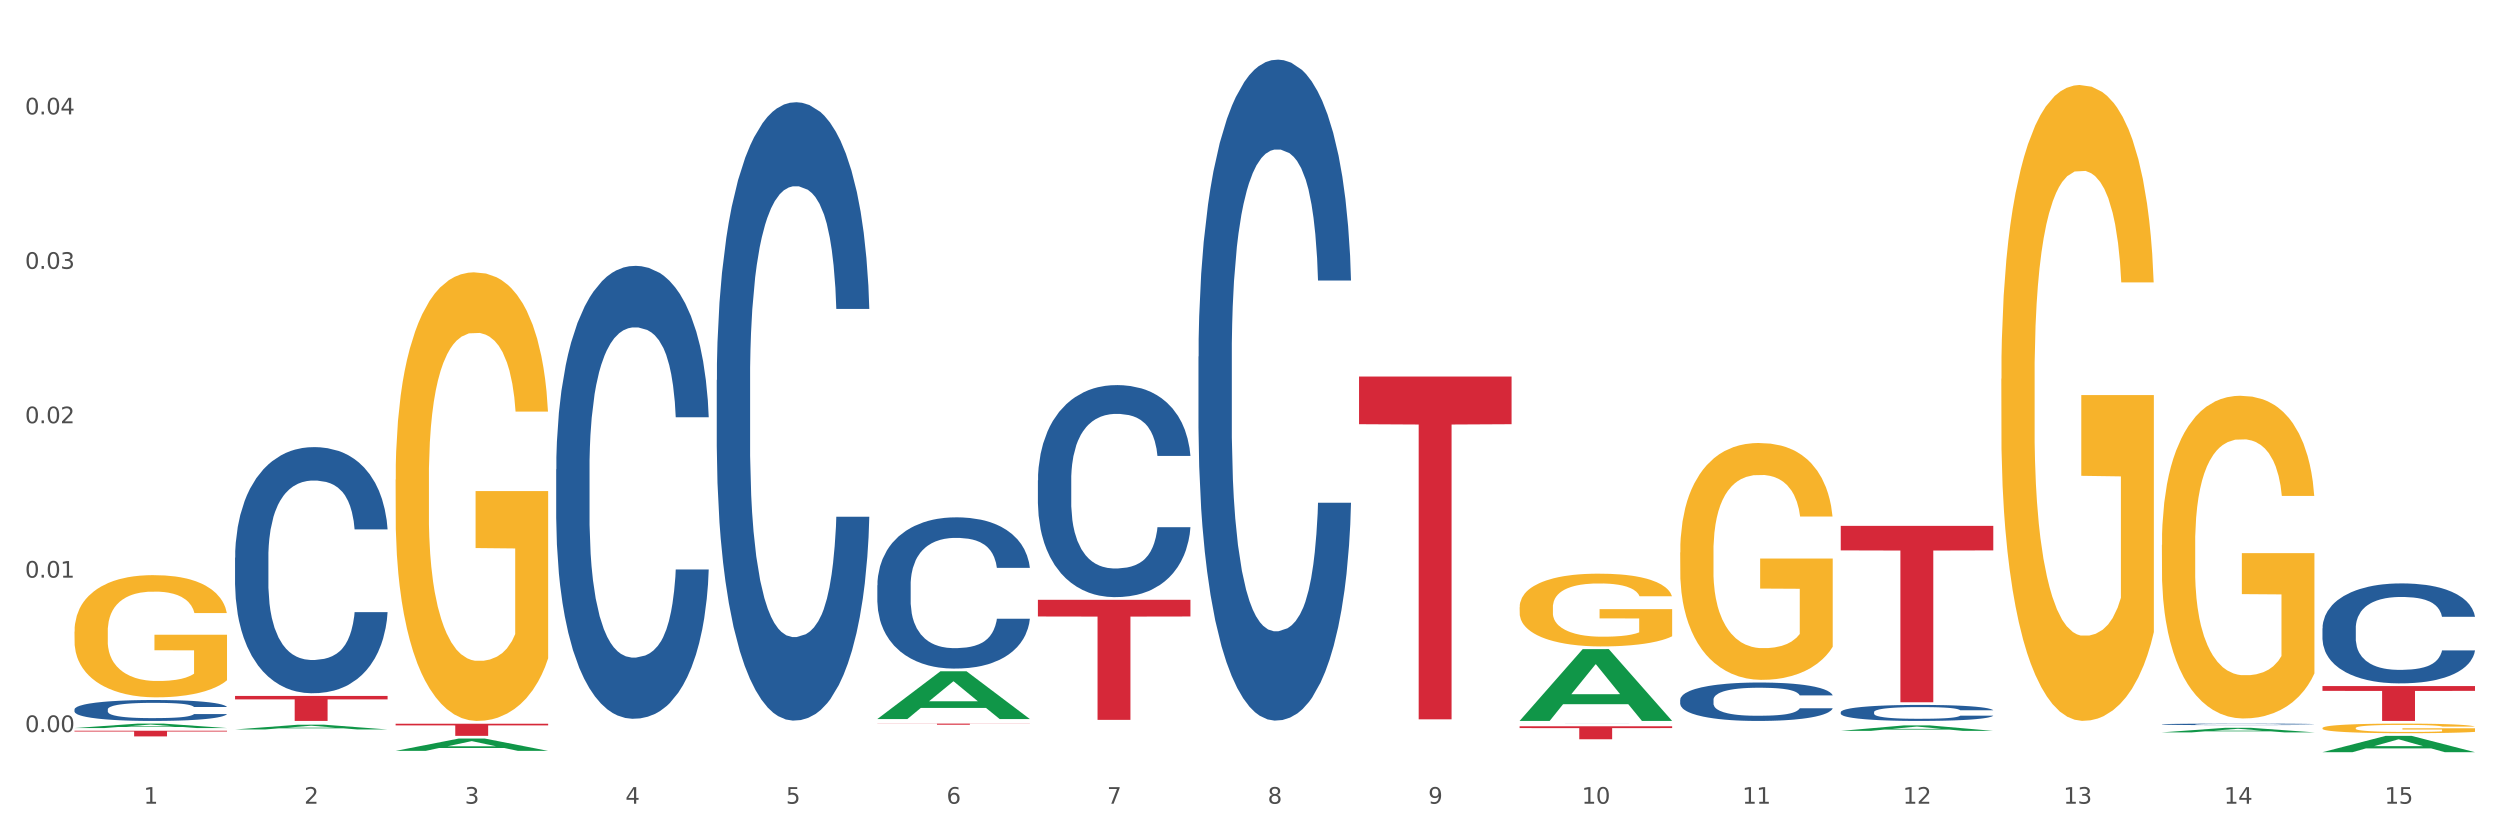 <?xml version="1.0" encoding="utf-8" standalone="no"?>
<!DOCTYPE svg PUBLIC "-//W3C//DTD SVG 1.1//EN"
  "http://www.w3.org/Graphics/SVG/1.1/DTD/svg11.dtd">
<svg xmlns:xlink="http://www.w3.org/1999/xlink" width="1080pt" height="360pt" viewBox="0 0 1080 360" xmlns="http://www.w3.org/2000/svg" version="1.1">
 <rect x="0" y="0" width="1080" height="360" fill="#333333" stroke="none"/>
 <defs>
  <style type="text/css">*{stroke-linejoin: round; stroke-linecap: butt}</style>
 </defs>
 <g id="figure_1">
  <g id="patch_1">
   <path d="M 0 360 
L 1080 360 
L 1080 0 
L 0 0 
z
" style="fill: #ffffff; stroke: #ffffff; stroke-linejoin: miter"/>
  </g>
  <g id="axes_1">
   <g id="matplotlib.axis_1">
    <g id="xtick_1">
     <g id="text_1">
      <!-- 1 -->
      <g style="fill: #4d4d4d" transform="translate(62.07 347.204) scale(0.096 -0.096)">
       <defs>
        <path id="DejaVuSans-31" d="M 794 531 
L 1825 531 
L 1825 4091 
L 703 3866 
L 703 4441 
L 1819 4666 
L 2450 4666 
L 2450 531 
L 3481 531 
L 3481 0 
L 794 0 
L 794 531 
z
" transform="scale(0.016)"/>
       </defs>
       <use xlink:href="#DejaVuSans-31"/>
      </g>
     </g>
    </g>
    <g id="xtick_2">
     <g id="text_2">
      <!-- 2 -->
      <g style="fill: #4d4d4d" transform="translate(131.436 347.204) scale(0.096 -0.096)">
       <defs>
        <path id="DejaVuSans-32" d="M 1228 531 
L 3431 531 
L 3431 0 
L 469 0 
L 469 531 
Q 828 903 1448 1529 
Q 2069 2156 2228 2338 
Q 2531 2678 2651 2914 
Q 2772 3150 2772 3378 
Q 2772 3750 2511 3984 
Q 2250 4219 1831 4219 
Q 1534 4219 1204 4116 
Q 875 4013 500 3803 
L 500 4441 
Q 881 4594 1212 4672 
Q 1544 4750 1819 4750 
Q 2544 4750 2975 4387 
Q 3406 4025 3406 3419 
Q 3406 3131 3298 2873 
Q 3191 2616 2906 2266 
Q 2828 2175 2409 1742 
Q 1991 1309 1228 531 
z
" transform="scale(0.016)"/>
       </defs>
       <use xlink:href="#DejaVuSans-32"/>
      </g>
     </g>
    </g>
    <g id="xtick_3">
     <g id="text_3">
      <!-- 3 -->
      <g style="fill: #4d4d4d" transform="translate(200.802 347.204) scale(0.096 -0.096)">
       <defs>
        <path id="DejaVuSans-33" d="M 2597 2516 
Q 3050 2419 3304 2112 
Q 3559 1806 3559 1356 
Q 3559 666 3084 287 
Q 2609 -91 1734 -91 
Q 1441 -91 1130 -33 
Q 819 25 488 141 
L 488 750 
Q 750 597 1062 519 
Q 1375 441 1716 441 
Q 2309 441 2620 675 
Q 2931 909 2931 1356 
Q 2931 1769 2642 2001 
Q 2353 2234 1838 2234 
L 1294 2234 
L 1294 2753 
L 1863 2753 
Q 2328 2753 2575 2939 
Q 2822 3125 2822 3475 
Q 2822 3834 2567 4026 
Q 2313 4219 1838 4219 
Q 1578 4219 1281 4162 
Q 984 4106 628 3988 
L 628 4550 
Q 988 4650 1302 4700 
Q 1616 4750 1894 4750 
Q 2613 4750 3031 4423 
Q 3450 4097 3450 3541 
Q 3450 3153 3228 2886 
Q 3006 2619 2597 2516 
z
" transform="scale(0.016)"/>
       </defs>
       <use xlink:href="#DejaVuSans-33"/>
      </g>
     </g>
    </g>
    <g id="xtick_4">
     <g id="text_4">
      <!-- 4 -->
      <g style="fill: #4d4d4d" transform="translate(270.169 347.204) scale(0.096 -0.096)">
       <defs>
        <path id="DejaVuSans-34" d="M 2419 4116 
L 825 1625 
L 2419 1625 
L 2419 4116 
z
M 2253 4666 
L 3047 4666 
L 3047 1625 
L 3713 1625 
L 3713 1100 
L 3047 1100 
L 3047 0 
L 2419 0 
L 2419 1100 
L 313 1100 
L 313 1709 
L 2253 4666 
z
" transform="scale(0.016)"/>
       </defs>
       <use xlink:href="#DejaVuSans-34"/>
      </g>
     </g>
    </g>
    <g id="xtick_5">
     <g id="text_5">
      <!-- 5 -->
      <g style="fill: #4d4d4d" transform="translate(339.535 347.204) scale(0.096 -0.096)">
       <defs>
        <path id="DejaVuSans-35" d="M 691 4666 
L 3169 4666 
L 3169 4134 
L 1269 4134 
L 1269 2991 
Q 1406 3038 1543 3061 
Q 1681 3084 1819 3084 
Q 2600 3084 3056 2656 
Q 3513 2228 3513 1497 
Q 3513 744 3044 326 
Q 2575 -91 1722 -91 
Q 1428 -91 1123 -41 
Q 819 9 494 109 
L 494 744 
Q 775 591 1075 516 
Q 1375 441 1709 441 
Q 2250 441 2565 725 
Q 2881 1009 2881 1497 
Q 2881 1984 2565 2268 
Q 2250 2553 1709 2553 
Q 1456 2553 1204 2497 
Q 953 2441 691 2322 
L 691 4666 
z
" transform="scale(0.016)"/>
       </defs>
       <use xlink:href="#DejaVuSans-35"/>
      </g>
     </g>
    </g>
    <g id="xtick_6">
     <g id="text_6">
      <!-- 6 -->
      <g style="fill: #4d4d4d" transform="translate(408.901 347.204) scale(0.096 -0.096)">
       <defs>
        <path id="DejaVuSans-36" d="M 2113 2584 
Q 1688 2584 1439 2293 
Q 1191 2003 1191 1497 
Q 1191 994 1439 701 
Q 1688 409 2113 409 
Q 2538 409 2786 701 
Q 3034 994 3034 1497 
Q 3034 2003 2786 2293 
Q 2538 2584 2113 2584 
z
M 3366 4563 
L 3366 3988 
Q 3128 4100 2886 4159 
Q 2644 4219 2406 4219 
Q 1781 4219 1451 3797 
Q 1122 3375 1075 2522 
Q 1259 2794 1537 2939 
Q 1816 3084 2150 3084 
Q 2853 3084 3261 2657 
Q 3669 2231 3669 1497 
Q 3669 778 3244 343 
Q 2819 -91 2113 -91 
Q 1303 -91 875 529 
Q 447 1150 447 2328 
Q 447 3434 972 4092 
Q 1497 4750 2381 4750 
Q 2619 4750 2861 4703 
Q 3103 4656 3366 4563 
z
" transform="scale(0.016)"/>
       </defs>
       <use xlink:href="#DejaVuSans-36"/>
      </g>
     </g>
    </g>
    <g id="xtick_7">
     <g id="text_7">
      <!-- 7 -->
      <g style="fill: #4d4d4d" transform="translate(478.267 347.204) scale(0.096 -0.096)">
       <defs>
        <path id="DejaVuSans-37" d="M 525 4666 
L 3525 4666 
L 3525 4397 
L 1831 0 
L 1172 0 
L 2766 4134 
L 525 4134 
L 525 4666 
z
" transform="scale(0.016)"/>
       </defs>
       <use xlink:href="#DejaVuSans-37"/>
      </g>
     </g>
    </g>
    <g id="xtick_8">
     <g id="text_8">
      <!-- 8 -->
      <g style="fill: #4d4d4d" transform="translate(547.634 347.204) scale(0.096 -0.096)">
       <defs>
        <path id="DejaVuSans-38" d="M 2034 2216 
Q 1584 2216 1326 1975 
Q 1069 1734 1069 1313 
Q 1069 891 1326 650 
Q 1584 409 2034 409 
Q 2484 409 2743 651 
Q 3003 894 3003 1313 
Q 3003 1734 2745 1975 
Q 2488 2216 2034 2216 
z
M 1403 2484 
Q 997 2584 770 2862 
Q 544 3141 544 3541 
Q 544 4100 942 4425 
Q 1341 4750 2034 4750 
Q 2731 4750 3128 4425 
Q 3525 4100 3525 3541 
Q 3525 3141 3298 2862 
Q 3072 2584 2669 2484 
Q 3125 2378 3379 2068 
Q 3634 1759 3634 1313 
Q 3634 634 3220 271 
Q 2806 -91 2034 -91 
Q 1263 -91 848 271 
Q 434 634 434 1313 
Q 434 1759 690 2068 
Q 947 2378 1403 2484 
z
M 1172 3481 
Q 1172 3119 1398 2916 
Q 1625 2713 2034 2713 
Q 2441 2713 2670 2916 
Q 2900 3119 2900 3481 
Q 2900 3844 2670 4047 
Q 2441 4250 2034 4250 
Q 1625 4250 1398 4047 
Q 1172 3844 1172 3481 
z
" transform="scale(0.016)"/>
       </defs>
       <use xlink:href="#DejaVuSans-38"/>
      </g>
     </g>
    </g>
    <g id="xtick_9">
     <g id="text_9">
      <!-- 9 -->
      <g style="fill: #4d4d4d" transform="translate(617 347.204) scale(0.096 -0.096)">
       <defs>
        <path id="DejaVuSans-39" d="M 703 97 
L 703 672 
Q 941 559 1184 500 
Q 1428 441 1663 441 
Q 2288 441 2617 861 
Q 2947 1281 2994 2138 
Q 2813 1869 2534 1725 
Q 2256 1581 1919 1581 
Q 1219 1581 811 2004 
Q 403 2428 403 3163 
Q 403 3881 828 4315 
Q 1253 4750 1959 4750 
Q 2769 4750 3195 4129 
Q 3622 3509 3622 2328 
Q 3622 1225 3098 567 
Q 2575 -91 1691 -91 
Q 1453 -91 1209 -44 
Q 966 3 703 97 
z
M 1959 2075 
Q 2384 2075 2632 2365 
Q 2881 2656 2881 3163 
Q 2881 3666 2632 3958 
Q 2384 4250 1959 4250 
Q 1534 4250 1286 3958 
Q 1038 3666 1038 3163 
Q 1038 2656 1286 2365 
Q 1534 2075 1959 2075 
z
" transform="scale(0.016)"/>
       </defs>
       <use xlink:href="#DejaVuSans-39"/>
      </g>
     </g>
    </g>
    <g id="xtick_10">
     <g id="text_10">
      <!-- 10 -->
      <g style="fill: #4d4d4d" transform="translate(683.312 347.204) scale(0.096 -0.096)">
       <defs>
        <path id="DejaVuSans-30" d="M 2034 4250 
Q 1547 4250 1301 3770 
Q 1056 3291 1056 2328 
Q 1056 1369 1301 889 
Q 1547 409 2034 409 
Q 2525 409 2770 889 
Q 3016 1369 3016 2328 
Q 3016 3291 2770 3770 
Q 2525 4250 2034 4250 
z
M 2034 4750 
Q 2819 4750 3233 4129 
Q 3647 3509 3647 2328 
Q 3647 1150 3233 529 
Q 2819 -91 2034 -91 
Q 1250 -91 836 529 
Q 422 1150 422 2328 
Q 422 3509 836 4129 
Q 1250 4750 2034 4750 
z
" transform="scale(0.016)"/>
       </defs>
       <use xlink:href="#DejaVuSans-31"/>
       <use xlink:href="#DejaVuSans-30" transform="translate(63.623 0)"/>
      </g>
     </g>
    </g>
    <g id="xtick_11">
     <g id="text_11">
      <!-- 11 -->
      <g style="fill: #4d4d4d" transform="translate(752.678 347.204) scale(0.096 -0.096)">
       <use xlink:href="#DejaVuSans-31"/>
       <use xlink:href="#DejaVuSans-31" transform="translate(63.623 0)"/>
      </g>
     </g>
    </g>
    <g id="xtick_12">
     <g id="text_12">
      <!-- 12 -->
      <g style="fill: #4d4d4d" transform="translate(822.044 347.204) scale(0.096 -0.096)">
       <use xlink:href="#DejaVuSans-31"/>
       <use xlink:href="#DejaVuSans-32" transform="translate(63.623 0)"/>
      </g>
     </g>
    </g>
    <g id="xtick_13">
     <g id="text_13">
      <!-- 13 -->
      <g style="fill: #4d4d4d" transform="translate(891.411 347.204) scale(0.096 -0.096)">
       <use xlink:href="#DejaVuSans-31"/>
       <use xlink:href="#DejaVuSans-33" transform="translate(63.623 0)"/>
      </g>
     </g>
    </g>
    <g id="xtick_14">
     <g id="text_14">
      <!-- 14 -->
      <g style="fill: #4d4d4d" transform="translate(960.777 347.204) scale(0.096 -0.096)">
       <use xlink:href="#DejaVuSans-31"/>
       <use xlink:href="#DejaVuSans-34" transform="translate(63.623 0)"/>
      </g>
     </g>
    </g>
    <g id="xtick_15">
     <g id="text_15">
      <!-- 15 -->
      <g style="fill: #4d4d4d" transform="translate(1030.143 347.204) scale(0.096 -0.096)">
       <use xlink:href="#DejaVuSans-31"/>
       <use xlink:href="#DejaVuSans-35" transform="translate(63.623 0)"/>
      </g>
     </g>
    </g>
    <g id="xtick_16"/>
    <g id="xtick_17"/>
    <g id="xtick_18"/>
    <g id="xtick_19"/>
    <g id="xtick_20"/>
    <g id="xtick_21"/>
    <g id="xtick_22"/>
    <g id="xtick_23"/>
    <g id="xtick_24"/>
    <g id="xtick_25"/>
    <g id="xtick_26"/>
    <g id="xtick_27"/>
    <g id="xtick_28"/>
    <g id="xtick_29"/>
   </g>
   <g id="matplotlib.axis_2">
    <g id="ytick_1">
     <g id="text_16">
      <!-- 0.00 -->
      <g style="fill: #4d4d4d" transform="translate(10.8 316.245) scale(0.096 -0.096)">
       <defs>
        <path id="DejaVuSans-2e" d="M 684 794 
L 1344 794 
L 1344 0 
L 684 0 
L 684 794 
z
" transform="scale(0.016)"/>
       </defs>
       <use xlink:href="#DejaVuSans-30"/>
       <use xlink:href="#DejaVuSans-2e" transform="translate(63.623 0)"/>
       <use xlink:href="#DejaVuSans-30" transform="translate(95.41 0)"/>
       <use xlink:href="#DejaVuSans-30" transform="translate(159.033 0)"/>
      </g>
     </g>
    </g>
    <g id="ytick_2">
     <g id="text_17">
      <!-- 0.01 -->
      <g style="fill: #4d4d4d" transform="translate(10.8 249.541) scale(0.096 -0.096)">
       <use xlink:href="#DejaVuSans-30"/>
       <use xlink:href="#DejaVuSans-2e" transform="translate(63.623 0)"/>
       <use xlink:href="#DejaVuSans-30" transform="translate(95.41 0)"/>
       <use xlink:href="#DejaVuSans-31" transform="translate(159.033 0)"/>
      </g>
     </g>
    </g>
    <g id="ytick_3">
     <g id="text_18">
      <!-- 0.02 -->
      <g style="fill: #4d4d4d" transform="translate(10.8 182.838) scale(0.096 -0.096)">
       <use xlink:href="#DejaVuSans-30"/>
       <use xlink:href="#DejaVuSans-2e" transform="translate(63.623 0)"/>
       <use xlink:href="#DejaVuSans-30" transform="translate(95.41 0)"/>
       <use xlink:href="#DejaVuSans-32" transform="translate(159.033 0)"/>
      </g>
     </g>
    </g>
    <g id="ytick_4">
     <g id="text_19">
      <!-- 0.03 -->
      <g style="fill: #4d4d4d" transform="translate(10.8 116.134) scale(0.096 -0.096)">
       <use xlink:href="#DejaVuSans-30"/>
       <use xlink:href="#DejaVuSans-2e" transform="translate(63.623 0)"/>
       <use xlink:href="#DejaVuSans-30" transform="translate(95.41 0)"/>
       <use xlink:href="#DejaVuSans-33" transform="translate(159.033 0)"/>
      </g>
     </g>
    </g>
    <g id="ytick_5">
     <g id="text_20">
      <!-- 0.04 -->
      <g style="fill: #4d4d4d" transform="translate(10.8 49.43) scale(0.096 -0.096)">
       <use xlink:href="#DejaVuSans-30"/>
       <use xlink:href="#DejaVuSans-2e" transform="translate(63.623 0)"/>
       <use xlink:href="#DejaVuSans-30" transform="translate(95.41 0)"/>
       <use xlink:href="#DejaVuSans-34" transform="translate(159.033 0)"/>
      </g>
     </g>
    </g>
    <g id="ytick_6"/>
    <g id="ytick_7"/>
    <g id="ytick_8"/>
    <g id="ytick_9"/>
   </g>
   <g id="PolyCollection_1">
    <path d="M 32.175 314.517 
L 32.243 314.515 
L 59.417 312.599 
L 70.695 312.598 
L 98.073 314.52 
L 85.029 314.52 
L 79.119 314.073 
L 51.061 314.073 
L 50.857 314.08 
L 45.151 314.52 
L 32.175 314.52 
L 32.175 314.517 
L 54.594 313.805 
L 75.586 313.804 
L 65.192 313.007 
L 65.056 313.004 
L 64.92 313.009 
L 54.526 313.804 
L 54.594 313.805 
L 32.175 314.517 
z
" clip-path="url(#p4e95773e4d)" style="fill: #109648"/>
    <path d="M 656.471 313.758 
L 722.369 313.758 
L 722.369 314.538 
L 696.447 314.543 
L 696.447 319.367 
L 682.237 319.367 
L 682.237 314.543 
L 656.471 314.538 
L 656.471 313.763 
L 656.471 313.758 
z
" clip-path="url(#p4e95773e4d)" style="fill: #d62839"/>
    <path d="M 587.105 162.675 
L 653.003 162.675 
L 653.003 183.253 
L 627.081 183.392 
L 627.081 310.749 
L 612.871 310.749 
L 612.871 183.392 
L 587.105 183.253 
L 587.105 162.814 
L 587.105 162.675 
z
" clip-path="url(#p4e95773e4d)" style="fill: #d62839"/>
    <path d="M 448.372 259.112 
L 514.27 259.112 
L 514.27 266.322 
L 488.348 266.371 
L 488.348 310.996 
L 474.138 310.996 
L 474.138 266.371 
L 448.372 266.322 
L 448.372 259.16 
L 448.372 259.112 
z
" clip-path="url(#p4e95773e4d)" style="fill: #d62839"/>
    <path d="M 379.006 312.598 
L 444.904 312.598 
L 444.904 312.664 
L 418.982 312.665 
L 418.982 313.078 
L 404.772 313.078 
L 404.772 312.665 
L 379.006 312.664 
L 379.006 312.598 
L 379.006 312.598 
z
" clip-path="url(#p4e95773e4d)" style="fill: #d62839"/>
    <path d="M 170.907 312.653 
L 236.805 312.653 
L 236.805 313.383 
L 210.883 313.388 
L 210.883 317.903 
L 196.673 317.903 
L 196.673 313.388 
L 170.907 313.383 
L 170.907 312.658 
L 170.907 312.653 
z
" clip-path="url(#p4e95773e4d)" style="fill: #d62839"/>
    <path d="M 101.541 300.634 
L 167.439 300.634 
L 167.439 302.137 
L 141.517 302.147 
L 141.517 311.45 
L 127.307 311.45 
L 127.307 302.147 
L 101.541 302.137 
L 101.541 300.644 
L 101.541 300.634 
z
" clip-path="url(#p4e95773e4d)" style="fill: #d62839"/>
    <path d="M 32.175 315.668 
L 98.073 315.668 
L 98.073 316.009 
L 72.151 316.011 
L 72.151 318.121 
L 57.941 318.121 
L 57.941 316.011 
L 32.175 316.009 
L 32.175 315.67 
L 32.175 315.668 
z
" clip-path="url(#p4e95773e4d)" style="fill: #d62839"/>
    <path d="M 32.175 306.467 
L 32.253 306.459 
L 32.253 306.228 
L 32.487 305.914 
L 33.343 305.335 
L 34.434 304.897 
L 36.303 304.385 
L 37.316 304.17 
L 38.64 303.93 
L 41.366 303.542 
L 44.482 303.212 
L 46.663 303.03 
L 48.299 302.914 
L 51.96 302.707 
L 54.063 302.617 
L 56.244 302.542 
L 58.114 302.493 
L 61.229 302.435 
L 63.722 302.41 
L 66.604 302.402 
L 69.019 302.41 
L 72.212 302.443 
L 76.886 302.542 
L 78.677 302.6 
L 81.092 302.699 
L 83.585 302.831 
L 85.61 302.964 
L 87.947 303.154 
L 90.361 303.402 
L 92.698 303.716 
L 94.334 304.005 
L 95.658 304.311 
L 96.827 304.682 
L 97.683 305.087 
L 98.073 305.426 
L 83.818 305.426 
L 83.429 305.12 
L 82.65 304.79 
L 81.871 304.567 
L 81.014 304.385 
L 79.69 304.178 
L 78.522 304.046 
L 76.574 303.889 
L 74.783 303.79 
L 73.303 303.732 
L 71.511 303.683 
L 67.694 303.633 
L 64.968 303.633 
L 63.255 303.649 
L 61.151 303.691 
L 59.36 303.749 
L 57.257 303.848 
L 55.621 303.955 
L 53.985 304.096 
L 53.05 304.195 
L 51.648 304.377 
L 50.714 304.525 
L 49.467 304.782 
L 48.766 304.963 
L 47.52 305.434 
L 46.975 305.781 
L 46.741 306.021 
L 46.585 306.286 
L 46.585 307.575 
L 47.053 308.153 
L 47.442 308.401 
L 48.065 308.682 
L 49.234 309.046 
L 50.947 309.401 
L 52.739 309.657 
L 54.219 309.814 
L 55.621 309.93 
L 57.023 310.021 
L 58.737 310.103 
L 60.139 310.153 
L 62.242 310.202 
L 64.734 310.227 
L 66.682 310.227 
L 70.654 310.186 
L 72.446 310.145 
L 74.16 310.087 
L 76.029 309.996 
L 77.509 309.897 
L 78.366 309.822 
L 79.768 309.665 
L 80.858 309.5 
L 81.793 309.31 
L 82.416 309.145 
L 83.117 308.897 
L 83.663 308.616 
L 83.818 308.467 
L 98.073 308.467 
L 97.761 308.765 
L 97.216 309.054 
L 96.126 309.442 
L 95.269 309.665 
L 93.945 309.938 
L 92.542 310.169 
L 90.595 310.426 
L 88.804 310.616 
L 86.934 310.781 
L 84.909 310.93 
L 81.248 311.136 
L 79.924 311.194 
L 77.12 311.293 
L 74.939 311.351 
L 71.745 311.409 
L 68.473 311.442 
L 65.046 311.45 
L 62.008 311.434 
L 58.659 311.384 
L 56.556 311.335 
L 54.219 311.26 
L 51.493 311.145 
L 48.922 311.004 
L 46.507 310.839 
L 44.248 310.649 
L 42.145 310.434 
L 39.419 310.079 
L 37.394 309.731 
L 35.914 309.409 
L 34.901 309.136 
L 33.889 308.789 
L 33.343 308.55 
L 32.487 307.971 
L 32.175 307.434 
L 32.175 306.467 
z
" clip-path="url(#p4e95773e4d)" style="fill: #255c99"/>
    <path d="M 101.541 240.928 
L 101.619 240.83 
L 101.619 238.111 
L 101.853 234.421 
L 102.71 227.623 
L 103.8 222.476 
L 105.67 216.455 
L 106.682 213.93 
L 108.006 211.114 
L 110.733 206.55 
L 113.848 202.665 
L 116.029 200.529 
L 117.665 199.169 
L 121.326 196.742 
L 123.429 195.673 
L 125.61 194.799 
L 127.48 194.217 
L 130.595 193.537 
L 133.088 193.246 
L 135.97 193.148 
L 138.385 193.246 
L 141.578 193.634 
L 146.252 194.799 
L 148.044 195.479 
L 150.458 196.644 
L 152.951 198.198 
L 154.976 199.752 
L 157.313 201.986 
L 159.728 204.899 
L 162.064 208.589 
L 163.7 211.988 
L 165.024 215.581 
L 166.193 219.951 
L 167.05 224.71 
L 167.439 228.691 
L 153.185 228.691 
L 152.795 225.098 
L 152.016 221.214 
L 151.237 218.592 
L 150.38 216.455 
L 149.056 214.028 
L 147.888 212.474 
L 145.941 210.629 
L 144.149 209.463 
L 142.669 208.783 
L 140.877 208.201 
L 137.061 207.618 
L 134.334 207.618 
L 132.621 207.812 
L 130.518 208.298 
L 128.726 208.978 
L 126.623 210.143 
L 124.987 211.405 
L 123.351 213.056 
L 122.417 214.222 
L 121.015 216.358 
L 120.08 218.106 
L 118.834 221.117 
L 118.133 223.253 
L 116.886 228.789 
L 116.341 232.867 
L 116.107 235.684 
L 115.952 238.791 
L 115.952 253.941 
L 116.419 260.738 
L 116.808 263.652 
L 117.431 266.954 
L 118.6 271.227 
L 120.314 275.402 
L 122.105 278.413 
L 123.585 280.258 
L 124.987 281.618 
L 126.389 282.686 
L 128.103 283.657 
L 129.505 284.24 
L 131.608 284.822 
L 134.101 285.114 
L 136.048 285.114 
L 140.021 284.628 
L 141.812 284.142 
L 143.526 283.463 
L 145.395 282.394 
L 146.875 281.229 
L 147.732 280.355 
L 149.134 278.51 
L 150.225 276.568 
L 151.159 274.334 
L 151.783 272.392 
L 152.484 269.479 
L 153.029 266.177 
L 153.185 264.429 
L 167.439 264.429 
L 167.128 267.925 
L 166.582 271.324 
L 165.492 275.888 
L 164.635 278.51 
L 163.311 281.715 
L 161.909 284.434 
L 159.961 287.444 
L 158.17 289.678 
L 156.3 291.62 
L 154.275 293.368 
L 150.614 295.796 
L 149.29 296.476 
L 146.486 297.641 
L 144.305 298.321 
L 141.111 299.001 
L 137.84 299.389 
L 134.412 299.486 
L 131.374 299.292 
L 128.025 298.709 
L 125.922 298.127 
L 123.585 297.253 
L 120.859 295.893 
L 118.288 294.242 
L 115.874 292.3 
L 113.615 290.066 
L 111.512 287.541 
L 108.785 283.366 
L 106.76 279.287 
L 105.28 275.499 
L 104.267 272.295 
L 103.255 268.216 
L 102.71 265.4 
L 101.853 258.602 
L 101.541 252.29 
L 101.541 240.928 
z
" clip-path="url(#p4e95773e4d)" style="fill: #255c99"/>
    <path d="M 240.274 202.764 
L 240.352 202.585 
L 240.352 197.581 
L 240.585 190.791 
L 241.442 178.282 
L 242.533 168.811 
L 244.402 157.732 
L 245.415 153.086 
L 246.739 147.904 
L 249.465 139.505 
L 252.581 132.357 
L 254.762 128.426 
L 256.398 125.924 
L 260.059 121.457 
L 262.162 119.491 
L 264.343 117.883 
L 266.212 116.811 
L 269.328 115.56 
L 271.821 115.024 
L 274.703 114.845 
L 277.117 115.024 
L 280.311 115.738 
L 284.985 117.883 
L 286.776 119.134 
L 289.191 121.278 
L 291.683 124.137 
L 293.709 126.996 
L 296.045 131.106 
L 298.46 136.467 
L 300.797 143.258 
L 302.433 149.512 
L 303.757 156.124 
L 304.925 164.165 
L 305.782 172.921 
L 306.172 180.248 
L 291.917 180.248 
L 291.528 173.636 
L 290.749 166.488 
L 289.97 161.663 
L 289.113 157.732 
L 287.789 153.265 
L 286.62 150.406 
L 284.673 147.01 
L 282.881 144.866 
L 281.401 143.615 
L 279.61 142.543 
L 275.793 141.471 
L 273.067 141.471 
L 271.353 141.828 
L 269.25 142.722 
L 267.458 143.972 
L 265.355 146.117 
L 263.72 148.44 
L 262.084 151.478 
L 261.149 153.622 
L 259.747 157.553 
L 258.812 160.77 
L 257.566 166.31 
L 256.865 170.241 
L 255.619 180.427 
L 255.073 187.932 
L 254.84 193.114 
L 254.684 198.832 
L 254.684 226.709 
L 255.151 239.218 
L 255.541 244.579 
L 256.164 250.654 
L 257.332 258.517 
L 259.046 266.201 
L 260.838 271.74 
L 262.318 275.136 
L 263.72 277.637 
L 265.122 279.603 
L 266.835 281.39 
L 268.237 282.462 
L 270.341 283.534 
L 272.833 284.07 
L 274.78 284.07 
L 278.753 283.177 
L 280.545 282.284 
L 282.258 281.033 
L 284.128 279.067 
L 285.608 276.923 
L 286.465 275.314 
L 287.867 271.919 
L 288.957 268.345 
L 289.892 264.235 
L 290.515 260.661 
L 291.216 255.3 
L 291.761 249.225 
L 291.917 246.008 
L 306.172 246.008 
L 305.86 252.441 
L 305.315 258.696 
L 304.224 267.094 
L 303.367 271.919 
L 302.043 277.816 
L 300.641 282.82 
L 298.694 288.359 
L 296.902 292.469 
L 295.033 296.043 
L 293.008 299.26 
L 289.347 303.727 
L 288.022 304.978 
L 285.218 307.122 
L 283.037 308.373 
L 279.844 309.624 
L 276.572 310.339 
L 273.145 310.518 
L 270.107 310.16 
L 266.757 309.088 
L 264.654 308.016 
L 262.318 306.408 
L 259.591 303.906 
L 257.021 300.868 
L 254.606 297.294 
L 252.347 293.184 
L 250.244 288.538 
L 247.518 280.854 
L 245.493 273.349 
L 244.013 266.38 
L 243 260.483 
L 241.987 252.977 
L 241.442 247.795 
L 240.585 235.286 
L 240.274 223.671 
L 240.274 202.764 
z
" clip-path="url(#p4e95773e4d)" style="fill: #255c99"/>
    <path d="M 309.64 164.193 
L 309.718 163.949 
L 309.718 157.117 
L 309.951 147.846 
L 310.808 130.768 
L 311.899 117.837 
L 313.768 102.711 
L 314.781 96.368 
L 316.105 89.292 
L 318.831 77.826 
L 321.947 68.067 
L 324.128 62.699 
L 325.764 59.283 
L 329.425 53.184 
L 331.528 50.5 
L 333.709 48.305 
L 335.578 46.841 
L 338.694 45.133 
L 341.187 44.401 
L 344.069 44.157 
L 346.484 44.401 
L 349.677 45.377 
L 354.351 48.305 
L 356.142 50.012 
L 358.557 52.94 
L 361.05 56.844 
L 363.075 60.747 
L 365.412 66.359 
L 367.826 73.678 
L 370.163 82.949 
L 371.799 91.488 
L 373.123 100.515 
L 374.291 111.494 
L 375.148 123.449 
L 375.538 133.452 
L 361.283 133.452 
L 360.894 124.425 
L 360.115 114.666 
L 359.336 108.078 
L 358.479 102.711 
L 357.155 96.612 
L 355.987 92.708 
L 354.039 88.073 
L 352.248 85.145 
L 350.768 83.437 
L 348.976 81.973 
L 345.159 80.509 
L 342.433 80.509 
L 340.719 80.997 
L 338.616 82.217 
L 336.825 83.925 
L 334.722 86.853 
L 333.086 90.024 
L 331.45 94.172 
L 330.515 97.1 
L 329.113 102.467 
L 328.179 106.859 
L 326.932 114.422 
L 326.231 119.789 
L 324.985 133.696 
L 324.44 143.943 
L 324.206 151.018 
L 324.05 158.825 
L 324.05 196.885 
L 324.518 213.964 
L 324.907 221.283 
L 325.53 229.578 
L 326.699 240.313 
L 328.412 250.804 
L 330.204 258.367 
L 331.684 263.003 
L 333.086 266.418 
L 334.488 269.102 
L 336.202 271.542 
L 337.604 273.006 
L 339.707 274.469 
L 342.199 275.201 
L 344.147 275.201 
L 348.119 273.981 
L 349.911 272.762 
L 351.624 271.054 
L 353.494 268.37 
L 354.974 265.442 
L 355.831 263.247 
L 357.233 258.611 
L 358.323 253.732 
L 359.258 248.12 
L 359.881 243.241 
L 360.582 235.921 
L 361.127 227.626 
L 361.283 223.235 
L 375.538 223.235 
L 375.226 232.018 
L 374.681 240.557 
L 373.59 252.024 
L 372.734 258.611 
L 371.409 266.662 
L 370.007 273.494 
L 368.06 281.057 
L 366.268 286.668 
L 364.399 291.548 
L 362.374 295.939 
L 358.713 302.039 
L 357.389 303.746 
L 354.584 306.674 
L 352.403 308.382 
L 349.21 310.09 
L 345.938 311.066 
L 342.511 311.31 
L 339.473 310.822 
L 336.124 309.358 
L 334.021 307.894 
L 331.684 305.698 
L 328.957 302.283 
L 326.387 298.135 
L 323.972 293.256 
L 321.713 287.644 
L 319.61 281.301 
L 316.884 270.81 
L 314.859 260.563 
L 313.379 251.048 
L 312.366 242.997 
L 311.354 232.75 
L 310.808 225.674 
L 309.951 208.596 
L 309.64 192.738 
L 309.64 164.193 
z
" clip-path="url(#p4e95773e4d)" style="fill: #255c99"/>
    <path d="M 379.006 252.847 
L 379.084 252.788 
L 379.084 251.116 
L 379.318 248.849 
L 380.175 244.671 
L 381.265 241.508 
L 383.134 237.808 
L 384.147 236.256 
L 385.471 234.526 
L 388.198 231.721 
L 391.313 229.334 
L 393.494 228.021 
L 395.13 227.185 
L 398.791 225.693 
L 400.894 225.037 
L 403.075 224.5 
L 404.945 224.141 
L 408.06 223.724 
L 410.553 223.545 
L 413.435 223.485 
L 415.85 223.545 
L 419.043 223.783 
L 423.717 224.5 
L 425.509 224.917 
L 427.923 225.633 
L 430.416 226.588 
L 432.441 227.543 
L 434.778 228.916 
L 437.193 230.706 
L 439.529 232.974 
L 441.165 235.063 
L 442.489 237.271 
L 443.658 239.956 
L 444.515 242.881 
L 444.904 245.328 
L 430.65 245.328 
L 430.26 243.119 
L 429.481 240.732 
L 428.702 239.121 
L 427.845 237.808 
L 426.521 236.316 
L 425.353 235.361 
L 423.405 234.227 
L 421.614 233.511 
L 420.134 233.093 
L 418.342 232.735 
L 414.526 232.377 
L 411.799 232.377 
L 410.086 232.497 
L 407.982 232.795 
L 406.191 233.213 
L 404.088 233.929 
L 402.452 234.705 
L 400.816 235.719 
L 399.882 236.435 
L 398.479 237.748 
L 397.545 238.823 
L 396.298 240.673 
L 395.597 241.986 
L 394.351 245.387 
L 393.806 247.894 
L 393.572 249.625 
L 393.416 251.534 
L 393.416 260.844 
L 393.884 265.022 
L 394.273 266.812 
L 394.896 268.841 
L 396.065 271.467 
L 397.778 274.033 
L 399.57 275.883 
L 401.05 277.017 
L 402.452 277.853 
L 403.854 278.509 
L 405.568 279.106 
L 406.97 279.464 
L 409.073 279.822 
L 411.566 280.001 
L 413.513 280.001 
L 417.485 279.703 
L 419.277 279.404 
L 420.991 278.987 
L 422.86 278.33 
L 424.34 277.614 
L 425.197 277.077 
L 426.599 275.943 
L 427.69 274.749 
L 428.624 273.377 
L 429.247 272.183 
L 429.948 270.393 
L 430.494 268.364 
L 430.65 267.29 
L 444.904 267.29 
L 444.592 269.438 
L 444.047 271.527 
L 442.957 274.332 
L 442.1 275.943 
L 440.776 277.912 
L 439.374 279.583 
L 437.426 281.434 
L 435.635 282.806 
L 433.765 284 
L 431.74 285.074 
L 428.079 286.566 
L 426.755 286.984 
L 423.951 287.7 
L 421.77 288.118 
L 418.576 288.535 
L 415.304 288.774 
L 411.877 288.834 
L 408.839 288.714 
L 405.49 288.356 
L 403.387 287.998 
L 401.05 287.461 
L 398.324 286.626 
L 395.753 285.611 
L 393.339 284.417 
L 391.08 283.045 
L 388.976 281.493 
L 386.25 278.927 
L 384.225 276.42 
L 382.745 274.093 
L 381.732 272.124 
L 380.72 269.617 
L 380.175 267.886 
L 379.318 263.709 
L 379.006 259.83 
L 379.006 252.847 
z
" clip-path="url(#p4e95773e4d)" style="fill: #255c99"/>
    <path d="M 448.372 207.517 
L 448.45 207.434 
L 448.45 205.091 
L 448.684 201.912 
L 449.541 196.056 
L 450.631 191.622 
L 452.501 186.435 
L 453.513 184.26 
L 454.837 181.834 
L 457.564 177.902 
L 460.679 174.556 
L 462.861 172.715 
L 464.496 171.544 
L 468.157 169.452 
L 470.26 168.532 
L 472.441 167.779 
L 474.311 167.277 
L 477.427 166.691 
L 479.919 166.441 
L 482.801 166.357 
L 485.216 166.441 
L 488.41 166.775 
L 493.083 167.779 
L 494.875 168.365 
L 497.289 169.369 
L 499.782 170.707 
L 501.807 172.046 
L 504.144 173.97 
L 506.559 176.48 
L 508.896 179.659 
L 510.531 182.587 
L 511.856 185.682 
L 513.024 189.447 
L 513.881 193.546 
L 514.27 196.976 
L 500.016 196.976 
L 499.626 193.881 
L 498.847 190.535 
L 498.068 188.276 
L 497.212 186.435 
L 495.887 184.344 
L 494.719 183.005 
L 492.772 181.416 
L 490.98 180.412 
L 489.5 179.826 
L 487.709 179.324 
L 483.892 178.822 
L 481.165 178.822 
L 479.452 178.989 
L 477.349 179.408 
L 475.557 179.993 
L 473.454 180.997 
L 471.818 182.085 
L 470.183 183.507 
L 469.248 184.511 
L 467.846 186.352 
L 466.911 187.857 
L 465.665 190.451 
L 464.964 192.291 
L 463.717 197.06 
L 463.172 200.574 
L 462.938 203 
L 462.783 205.677 
L 462.783 218.728 
L 463.25 224.584 
L 463.639 227.094 
L 464.263 229.938 
L 465.431 233.619 
L 467.145 237.217 
L 468.936 239.81 
L 470.416 241.4 
L 471.818 242.571 
L 473.22 243.491 
L 474.934 244.328 
L 476.336 244.83 
L 478.439 245.332 
L 480.932 245.583 
L 482.879 245.583 
L 486.852 245.164 
L 488.643 244.746 
L 490.357 244.16 
L 492.226 243.24 
L 493.706 242.236 
L 494.563 241.483 
L 495.965 239.894 
L 497.056 238.221 
L 497.99 236.296 
L 498.614 234.623 
L 499.315 232.113 
L 499.86 229.269 
L 500.016 227.763 
L 514.27 227.763 
L 513.959 230.775 
L 513.413 233.703 
L 512.323 237.635 
L 511.466 239.894 
L 510.142 242.655 
L 508.74 244.997 
L 506.792 247.591 
L 505.001 249.515 
L 503.131 251.188 
L 501.106 252.694 
L 497.445 254.785 
L 496.121 255.371 
L 493.317 256.375 
L 491.136 256.96 
L 487.942 257.546 
L 484.671 257.881 
L 481.243 257.964 
L 478.206 257.797 
L 474.856 257.295 
L 472.753 256.793 
L 470.416 256.04 
L 467.69 254.869 
L 465.119 253.447 
L 462.705 251.774 
L 460.446 249.849 
L 458.343 247.674 
L 455.616 244.077 
L 453.591 240.563 
L 452.111 237.3 
L 451.099 234.54 
L 450.086 231.026 
L 449.541 228.6 
L 448.684 222.744 
L 448.372 217.306 
L 448.372 207.517 
z
" clip-path="url(#p4e95773e4d)" style="fill: #255c99"/>
    <path d="M 517.739 154.06 
L 517.816 153.8 
L 517.816 146.498 
L 518.05 136.589 
L 518.907 118.334 
L 519.997 104.513 
L 521.867 88.345 
L 522.88 81.565 
L 524.204 74.003 
L 526.93 61.746 
L 530.046 51.315 
L 532.227 45.578 
L 533.863 41.928 
L 537.523 35.408 
L 539.627 32.54 
L 541.808 30.193 
L 543.677 28.628 
L 546.793 26.803 
L 549.285 26.02 
L 552.167 25.759 
L 554.582 26.02 
L 557.776 27.063 
L 562.449 30.193 
L 564.241 32.018 
L 566.656 35.147 
L 569.148 39.32 
L 571.173 43.492 
L 573.51 49.49 
L 575.925 57.313 
L 578.262 67.223 
L 579.898 76.35 
L 581.222 85.998 
L 582.39 97.733 
L 583.247 110.511 
L 583.636 121.203 
L 569.382 121.203 
L 568.992 111.554 
L 568.214 101.123 
L 567.435 94.082 
L 566.578 88.345 
L 565.254 81.826 
L 564.085 77.654 
L 562.138 72.699 
L 560.346 69.57 
L 558.866 67.744 
L 557.075 66.18 
L 553.258 64.615 
L 550.532 64.615 
L 548.818 65.136 
L 546.715 66.44 
L 544.923 68.266 
L 542.82 71.395 
L 541.184 74.785 
L 539.549 79.218 
L 538.614 82.347 
L 537.212 88.085 
L 536.277 92.778 
L 535.031 100.862 
L 534.33 106.6 
L 533.084 121.464 
L 532.538 132.416 
L 532.305 139.979 
L 532.149 148.323 
L 532.149 189.004 
L 532.616 207.258 
L 533.006 215.082 
L 533.629 223.948 
L 534.797 235.422 
L 536.511 246.635 
L 538.302 254.719 
L 539.782 259.674 
L 541.184 263.325 
L 542.587 266.193 
L 544.3 268.801 
L 545.702 270.366 
L 547.805 271.93 
L 550.298 272.713 
L 552.245 272.713 
L 556.218 271.409 
L 558.009 270.105 
L 559.723 268.28 
L 561.593 265.411 
L 563.073 262.282 
L 563.929 259.935 
L 565.331 254.98 
L 566.422 249.765 
L 567.357 243.767 
L 567.98 238.551 
L 568.681 230.728 
L 569.226 221.862 
L 569.382 217.168 
L 583.636 217.168 
L 583.325 226.556 
L 582.78 235.683 
L 581.689 247.939 
L 580.832 254.98 
L 579.508 263.586 
L 578.106 270.887 
L 576.159 278.971 
L 574.367 284.969 
L 572.498 290.185 
L 570.472 294.878 
L 566.811 301.398 
L 565.487 303.223 
L 562.683 306.353 
L 560.502 308.178 
L 557.308 310.003 
L 554.037 311.046 
L 550.61 311.307 
L 547.572 310.786 
L 544.222 309.221 
L 542.119 307.656 
L 539.782 305.309 
L 537.056 301.659 
L 534.486 297.225 
L 532.071 292.01 
L 529.812 286.012 
L 527.709 279.232 
L 524.983 268.019 
L 522.957 257.066 
L 521.477 246.896 
L 520.465 238.29 
L 519.452 227.338 
L 518.907 219.776 
L 518.05 201.521 
L 517.739 184.571 
L 517.739 154.06 
z
" clip-path="url(#p4e95773e4d)" style="fill: #255c99"/>
    <path d="M 656.471 312.604 
L 656.549 312.604 
L 656.549 312.603 
L 656.783 312.603 
L 657.639 312.602 
L 658.73 312.601 
L 660.599 312.601 
L 661.612 312.6 
L 662.936 312.6 
L 665.662 312.599 
L 668.778 312.599 
L 670.959 312.599 
L 672.595 312.598 
L 676.256 312.598 
L 678.359 312.598 
L 680.54 312.598 
L 682.41 312.598 
L 685.525 312.598 
L 688.018 312.598 
L 690.9 312.598 
L 693.315 312.598 
L 696.508 312.598 
L 701.182 312.598 
L 702.973 312.598 
L 705.388 312.598 
L 707.881 312.598 
L 709.906 312.598 
L 712.243 312.599 
L 714.657 312.599 
L 716.994 312.6 
L 718.63 312.6 
L 719.954 312.6 
L 721.123 312.601 
L 721.979 312.602 
L 722.369 312.602 
L 708.114 312.602 
L 707.725 312.602 
L 706.946 312.601 
L 706.167 312.601 
L 705.31 312.601 
L 703.986 312.6 
L 702.818 312.6 
L 700.87 312.6 
L 699.079 312.6 
L 697.599 312.6 
L 695.807 312.599 
L 691.99 312.599 
L 689.264 312.599 
L 687.55 312.599 
L 685.447 312.6 
L 683.656 312.6 
L 681.553 312.6 
L 679.917 312.6 
L 678.281 312.6 
L 677.346 312.6 
L 675.944 312.601 
L 675.01 312.601 
L 673.763 312.601 
L 673.062 312.601 
L 671.816 312.602 
L 671.271 312.603 
L 671.037 312.603 
L 670.881 312.603 
L 670.881 312.605 
L 671.349 312.606 
L 671.738 312.606 
L 672.361 312.607 
L 673.53 312.607 
L 675.243 312.608 
L 677.035 312.608 
L 678.515 312.608 
L 679.917 312.609 
L 681.319 312.609 
L 683.033 312.609 
L 684.435 312.609 
L 686.538 312.609 
L 689.03 312.609 
L 690.978 312.609 
L 694.95 312.609 
L 696.742 312.609 
L 698.456 312.609 
L 700.325 312.609 
L 701.805 312.609 
L 702.662 312.608 
L 704.064 312.608 
L 705.154 312.608 
L 706.089 312.608 
L 706.712 312.607 
L 707.413 312.607 
L 707.959 312.607 
L 708.114 312.606 
L 722.369 312.606 
L 722.057 312.607 
L 721.512 312.607 
L 720.422 312.608 
L 719.565 312.608 
L 718.241 312.609 
L 716.838 312.609 
L 714.891 312.609 
L 713.1 312.61 
L 711.23 312.61 
L 709.205 312.61 
L 705.544 312.61 
L 704.22 312.61 
L 701.416 312.611 
L 699.235 312.611 
L 696.041 312.611 
L 692.769 312.611 
L 689.342 312.611 
L 686.304 312.611 
L 682.955 312.611 
L 680.852 312.611 
L 678.515 312.611 
L 675.789 312.61 
L 673.218 312.61 
L 670.803 312.61 
L 668.544 312.61 
L 666.441 312.609 
L 663.715 312.609 
L 661.69 312.608 
L 660.21 312.608 
L 659.197 312.607 
L 658.185 312.607 
L 657.639 312.607 
L 656.783 312.606 
L 656.471 312.605 
L 656.471 312.604 
z
" clip-path="url(#p4e95773e4d)" style="fill: #255c99"/>
    <path d="M 725.837 302.308 
L 725.915 302.293 
L 725.915 301.868 
L 726.149 301.292 
L 727.006 300.231 
L 728.096 299.427 
L 729.966 298.487 
L 730.978 298.093 
L 732.302 297.653 
L 735.029 296.941 
L 738.144 296.334 
L 740.325 296.001 
L 741.961 295.789 
L 745.622 295.41 
L 747.725 295.243 
L 749.906 295.106 
L 751.776 295.015 
L 754.891 294.909 
L 757.384 294.864 
L 760.266 294.849 
L 762.681 294.864 
L 765.874 294.924 
L 770.548 295.106 
L 772.34 295.212 
L 774.754 295.394 
L 777.247 295.637 
L 779.272 295.88 
L 781.609 296.228 
L 784.024 296.683 
L 786.36 297.259 
L 787.996 297.79 
L 789.32 298.351 
L 790.489 299.033 
L 791.346 299.776 
L 791.735 300.398 
L 777.481 300.398 
L 777.091 299.837 
L 776.312 299.23 
L 775.533 298.821 
L 774.676 298.487 
L 773.352 298.108 
L 772.184 297.866 
L 770.237 297.578 
L 768.445 297.396 
L 766.965 297.29 
L 765.173 297.199 
L 761.357 297.108 
L 758.63 297.108 
L 756.917 297.138 
L 754.814 297.214 
L 753.022 297.32 
L 750.919 297.502 
L 749.283 297.699 
L 747.647 297.957 
L 746.713 298.139 
L 745.311 298.472 
L 744.376 298.745 
L 743.13 299.215 
L 742.429 299.549 
L 741.182 300.413 
L 740.637 301.05 
L 740.403 301.489 
L 740.248 301.974 
L 740.248 304.34 
L 740.715 305.401 
L 741.104 305.856 
L 741.727 306.371 
L 742.896 307.038 
L 744.61 307.69 
L 746.401 308.16 
L 747.881 308.448 
L 749.283 308.661 
L 750.685 308.827 
L 752.399 308.979 
L 753.801 309.07 
L 755.904 309.161 
L 758.397 309.206 
L 760.344 309.206 
L 764.317 309.131 
L 766.108 309.055 
L 767.822 308.949 
L 769.691 308.782 
L 771.171 308.6 
L 772.028 308.463 
L 773.43 308.175 
L 774.521 307.872 
L 775.455 307.523 
L 776.079 307.22 
L 776.78 306.765 
L 777.325 306.25 
L 777.481 305.977 
L 791.735 305.977 
L 791.424 306.523 
L 790.878 307.053 
L 789.788 307.766 
L 788.931 308.175 
L 787.607 308.676 
L 786.205 309.1 
L 784.257 309.57 
L 782.466 309.919 
L 780.596 310.222 
L 778.571 310.495 
L 774.91 310.874 
L 773.586 310.98 
L 770.782 311.162 
L 768.601 311.268 
L 765.407 311.374 
L 762.136 311.435 
L 758.708 311.45 
L 755.67 311.42 
L 752.321 311.329 
L 750.218 311.238 
L 747.881 311.102 
L 745.155 310.889 
L 742.584 310.632 
L 740.17 310.328 
L 737.911 309.98 
L 735.808 309.585 
L 733.081 308.933 
L 731.056 308.297 
L 729.576 307.705 
L 728.563 307.205 
L 727.551 306.568 
L 727.006 306.129 
L 726.149 305.067 
L 725.837 304.082 
L 725.837 302.308 
z
" clip-path="url(#p4e95773e4d)" style="fill: #255c99"/>
    <path d="M 32.175 272.855 
L 32.253 272.807 
L 32.253 271.071 
L 32.408 269.576 
L 33.186 265.96 
L 34.353 262.971 
L 35.209 261.379 
L 36.065 260.078 
L 37.076 258.776 
L 38.321 257.426 
L 40.578 255.449 
L 41.978 254.436 
L 43.69 253.376 
L 46.802 251.833 
L 49.058 250.965 
L 51.392 250.241 
L 55.204 249.374 
L 57.694 248.988 
L 60.339 248.699 
L 63.529 248.506 
L 65.941 248.457 
L 71.231 248.602 
L 75.744 249.036 
L 77.922 249.374 
L 80.723 249.952 
L 82.201 250.338 
L 84.613 251.109 
L 87.103 252.122 
L 88.815 252.99 
L 91.382 254.629 
L 93.327 256.268 
L 95.116 258.294 
L 96.05 259.692 
L 96.75 260.994 
L 97.373 262.488 
L 97.995 264.851 
L 83.991 264.851 
L 83.446 263.163 
L 82.59 261.572 
L 81.346 260.029 
L 80.256 259.065 
L 78.389 257.86 
L 76.677 257.088 
L 74.888 256.51 
L 72.71 256.027 
L 70.998 255.786 
L 68.586 255.593 
L 63.84 255.642 
L 60.65 256.027 
L 58.472 256.51 
L 57.071 256.944 
L 55.827 257.426 
L 54.426 258.101 
L 52.792 259.113 
L 51.625 260.029 
L 50.458 261.187 
L 49.525 262.344 
L 48.669 263.694 
L 47.969 265.14 
L 47.424 266.635 
L 46.957 268.467 
L 46.568 271.505 
L 46.568 278.11 
L 46.724 279.605 
L 47.113 281.582 
L 47.58 283.077 
L 48.358 284.861 
L 49.058 286.066 
L 50.381 287.802 
L 51.859 289.248 
L 53.026 290.165 
L 54.193 290.936 
L 56.216 291.997 
L 58.472 292.865 
L 60.417 293.395 
L 63.062 293.877 
L 64.852 294.07 
L 66.408 294.167 
L 70.22 294.167 
L 72.943 294.022 
L 75.977 293.684 
L 78.311 293.25 
L 80.256 292.72 
L 82.435 291.852 
L 83.835 291.032 
L 83.835 280.955 
L 66.719 280.907 
L 66.719 274.205 
L 98.073 274.205 
L 98.073 293.877 
L 96.75 294.89 
L 95.272 295.806 
L 93.716 296.626 
L 91.382 297.638 
L 88.581 298.602 
L 86.091 299.277 
L 83.446 299.856 
L 80.334 300.386 
L 76.288 300.869 
L 73.799 301.061 
L 70.687 301.206 
L 67.03 301.254 
L 63.84 301.158 
L 60.728 300.917 
L 57.461 300.483 
L 54.271 299.856 
L 51.859 299.229 
L 49.447 298.458 
L 46.879 297.445 
L 44.857 296.481 
L 43.301 295.613 
L 41.589 294.504 
L 39.722 293.058 
L 38.321 291.756 
L 37.076 290.406 
L 35.754 288.67 
L 34.82 287.175 
L 33.887 285.295 
L 33.342 283.896 
L 32.72 281.727 
L 32.253 278.689 
L 32.175 272.855 
z
" clip-path="url(#p4e95773e4d)" style="fill: #f7b32b"/>
    <path d="M 933.936 312.9 
L 934.014 312.899 
L 934.014 312.882 
L 934.247 312.859 
L 935.104 312.816 
L 936.195 312.783 
L 938.064 312.745 
L 939.077 312.729 
L 940.401 312.711 
L 943.127 312.682 
L 946.243 312.658 
L 948.424 312.644 
L 950.06 312.636 
L 953.721 312.62 
L 955.824 312.614 
L 958.005 312.608 
L 959.874 312.604 
L 962.99 312.6 
L 965.483 312.598 
L 968.365 312.598 
L 970.779 312.598 
L 973.973 312.601 
L 978.647 312.608 
L 980.438 312.612 
L 982.853 312.62 
L 985.346 312.63 
L 987.371 312.639 
L 989.708 312.654 
L 992.122 312.672 
L 994.459 312.695 
L 996.095 312.717 
L 997.419 312.74 
L 998.587 312.767 
L 999.444 312.797 
L 999.834 312.822 
L 985.579 312.822 
L 985.19 312.8 
L 984.411 312.775 
L 983.632 312.759 
L 982.775 312.745 
L 981.451 312.73 
L 980.283 312.72 
L 978.335 312.708 
L 976.544 312.701 
L 975.064 312.697 
L 973.272 312.693 
L 969.455 312.689 
L 966.729 312.689 
L 965.015 312.69 
L 962.912 312.693 
L 961.121 312.698 
L 959.018 312.705 
L 957.382 312.713 
L 955.746 312.724 
L 954.811 312.731 
L 953.409 312.744 
L 952.475 312.755 
L 951.228 312.775 
L 950.527 312.788 
L 949.281 312.823 
L 948.736 312.849 
L 948.502 312.867 
L 948.346 312.886 
L 948.346 312.982 
L 948.814 313.025 
L 949.203 313.044 
L 949.826 313.064 
L 950.995 313.091 
L 952.708 313.118 
L 954.5 313.137 
L 955.98 313.149 
L 957.382 313.157 
L 958.784 313.164 
L 960.498 313.17 
L 961.9 313.174 
L 964.003 313.177 
L 966.495 313.179 
L 968.443 313.179 
L 972.415 313.176 
L 974.207 313.173 
L 975.92 313.169 
L 977.79 313.162 
L 979.27 313.155 
L 980.127 313.149 
L 981.529 313.138 
L 982.619 313.125 
L 983.554 313.111 
L 984.177 313.099 
L 984.878 313.08 
L 985.423 313.06 
L 985.579 313.048 
L 999.834 313.048 
L 999.522 313.071 
L 998.977 313.092 
L 997.886 313.121 
L 997.03 313.138 
L 995.705 313.158 
L 994.303 313.175 
L 992.356 313.194 
L 990.564 313.208 
L 988.695 313.22 
L 986.67 313.232 
L 983.009 313.247 
L 981.685 313.251 
L 978.88 313.259 
L 976.699 313.263 
L 973.506 313.267 
L 970.234 313.27 
L 966.807 313.27 
L 963.769 313.269 
L 960.42 313.265 
L 958.317 313.262 
L 955.98 313.256 
L 953.253 313.247 
L 950.683 313.237 
L 948.268 313.225 
L 946.009 313.211 
L 943.906 313.195 
L 941.18 313.168 
L 939.155 313.142 
L 937.675 313.118 
L 936.662 313.098 
L 935.65 313.072 
L 935.104 313.055 
L 934.247 313.012 
L 933.936 312.972 
L 933.936 312.9 
z
" clip-path="url(#p4e95773e4d)" style="fill: #255c99"/>
    <path d="M 1003.302 271.434 
L 1003.38 271.395 
L 1003.38 270.29 
L 1003.614 268.791 
L 1004.47 266.03 
L 1005.561 263.939 
L 1007.43 261.494 
L 1008.443 260.468 
L 1009.767 259.324 
L 1012.494 257.47 
L 1015.609 255.892 
L 1017.79 255.024 
L 1019.426 254.472 
L 1023.087 253.486 
L 1025.19 253.052 
L 1027.371 252.697 
L 1029.241 252.46 
L 1032.356 252.184 
L 1034.849 252.066 
L 1037.731 252.026 
L 1040.146 252.066 
L 1043.339 252.224 
L 1048.013 252.697 
L 1049.805 252.973 
L 1052.219 253.447 
L 1054.712 254.078 
L 1056.737 254.709 
L 1059.074 255.616 
L 1061.489 256.799 
L 1063.825 258.298 
L 1065.461 259.679 
L 1066.785 261.139 
L 1067.954 262.914 
L 1068.811 264.846 
L 1069.2 266.464 
L 1054.945 266.464 
L 1054.556 265.004 
L 1053.777 263.426 
L 1052.998 262.361 
L 1052.141 261.494 
L 1050.817 260.507 
L 1049.649 259.876 
L 1047.701 259.127 
L 1045.91 258.653 
L 1044.43 258.377 
L 1042.638 258.141 
L 1038.822 257.904 
L 1036.095 257.904 
L 1034.382 257.983 
L 1032.278 258.18 
L 1030.487 258.456 
L 1028.384 258.93 
L 1026.748 259.442 
L 1025.112 260.113 
L 1024.178 260.586 
L 1022.775 261.454 
L 1021.841 262.164 
L 1020.594 263.387 
L 1019.893 264.255 
L 1018.647 266.503 
L 1018.102 268.16 
L 1017.868 269.304 
L 1017.712 270.566 
L 1017.712 276.72 
L 1018.18 279.481 
L 1018.569 280.664 
L 1019.192 282.006 
L 1020.361 283.741 
L 1022.074 285.437 
L 1023.866 286.66 
L 1025.346 287.41 
L 1026.748 287.962 
L 1028.15 288.396 
L 1029.864 288.79 
L 1031.266 289.027 
L 1033.369 289.264 
L 1035.862 289.382 
L 1037.809 289.382 
L 1041.781 289.185 
L 1043.573 288.987 
L 1045.287 288.711 
L 1047.156 288.277 
L 1048.636 287.804 
L 1049.493 287.449 
L 1050.895 286.7 
L 1051.986 285.911 
L 1052.92 285.003 
L 1053.543 284.214 
L 1054.244 283.031 
L 1054.79 281.69 
L 1054.945 280.98 
L 1069.2 280.98 
L 1068.888 282.4 
L 1068.343 283.781 
L 1067.253 285.635 
L 1066.396 286.7 
L 1065.072 288.001 
L 1063.67 289.106 
L 1061.722 290.329 
L 1059.931 291.236 
L 1058.061 292.025 
L 1056.036 292.735 
L 1052.375 293.721 
L 1051.051 293.997 
L 1048.247 294.47 
L 1046.066 294.747 
L 1042.872 295.023 
L 1039.6 295.181 
L 1036.173 295.22 
L 1033.135 295.141 
L 1029.786 294.904 
L 1027.683 294.668 
L 1025.346 294.313 
L 1022.62 293.76 
L 1020.049 293.09 
L 1017.634 292.301 
L 1015.376 291.394 
L 1013.272 290.368 
L 1010.546 288.672 
L 1008.521 287.015 
L 1007.041 285.477 
L 1006.028 284.175 
L 1005.016 282.518 
L 1004.47 281.374 
L 1003.614 278.613 
L 1003.302 276.049 
L 1003.302 271.434 
z
" clip-path="url(#p4e95773e4d)" style="fill: #255c99"/>
    <path d="M 1003.302 314.518 
L 1003.38 314.514 
L 1003.38 314.378 
L 1003.535 314.26 
L 1004.314 313.975 
L 1005.481 313.74 
L 1006.336 313.615 
L 1007.192 313.512 
L 1008.204 313.41 
L 1009.448 313.304 
L 1011.705 313.148 
L 1013.105 313.068 
L 1014.817 312.985 
L 1017.929 312.863 
L 1020.185 312.795 
L 1022.519 312.738 
L 1026.331 312.67 
L 1028.821 312.639 
L 1031.466 312.617 
L 1034.656 312.601 
L 1037.068 312.598 
L 1042.358 312.609 
L 1046.871 312.643 
L 1049.049 312.67 
L 1051.85 312.715 
L 1053.328 312.746 
L 1055.74 312.806 
L 1058.23 312.886 
L 1059.942 312.954 
L 1062.509 313.083 
L 1064.454 313.212 
L 1066.244 313.372 
L 1067.177 313.482 
L 1067.877 313.584 
L 1068.5 313.702 
L 1069.122 313.888 
L 1055.118 313.888 
L 1054.573 313.755 
L 1053.717 313.63 
L 1052.473 313.509 
L 1051.383 313.433 
L 1049.516 313.338 
L 1047.805 313.277 
L 1046.015 313.231 
L 1043.837 313.193 
L 1042.125 313.175 
L 1039.713 313.159 
L 1034.967 313.163 
L 1031.777 313.193 
L 1029.599 313.231 
L 1028.199 313.266 
L 1026.954 313.304 
L 1025.553 313.357 
L 1023.919 313.436 
L 1022.752 313.509 
L 1021.585 313.6 
L 1020.652 313.691 
L 1019.796 313.797 
L 1019.096 313.911 
L 1018.551 314.028 
L 1018.084 314.173 
L 1017.695 314.412 
L 1017.695 314.932 
L 1017.851 315.049 
L 1018.24 315.205 
L 1018.707 315.323 
L 1019.485 315.463 
L 1020.185 315.558 
L 1021.508 315.695 
L 1022.986 315.808 
L 1024.153 315.881 
L 1025.32 315.941 
L 1027.343 316.025 
L 1029.599 316.093 
L 1031.544 316.135 
L 1034.189 316.173 
L 1035.979 316.188 
L 1037.535 316.196 
L 1041.347 316.196 
L 1044.07 316.184 
L 1047.104 316.158 
L 1049.438 316.123 
L 1051.383 316.082 
L 1053.562 316.013 
L 1054.962 315.949 
L 1054.962 315.156 
L 1037.846 315.152 
L 1037.846 314.624 
L 1069.2 314.624 
L 1069.2 316.173 
L 1067.877 316.253 
L 1066.399 316.325 
L 1064.843 316.389 
L 1062.509 316.469 
L 1059.708 316.545 
L 1057.219 316.598 
L 1054.573 316.643 
L 1051.461 316.685 
L 1047.416 316.723 
L 1044.926 316.738 
L 1041.814 316.75 
L 1038.157 316.754 
L 1034.967 316.746 
L 1031.855 316.727 
L 1028.588 316.693 
L 1025.398 316.643 
L 1022.986 316.594 
L 1020.574 316.533 
L 1018.007 316.454 
L 1015.984 316.378 
L 1014.428 316.309 
L 1012.716 316.222 
L 1010.849 316.108 
L 1009.448 316.006 
L 1008.204 315.9 
L 1006.881 315.763 
L 1005.947 315.645 
L 1005.014 315.497 
L 1004.469 315.387 
L 1003.847 315.216 
L 1003.38 314.977 
L 1003.302 314.518 
z
" clip-path="url(#p4e95773e4d)" style="fill: #f7b32b"/>
    <path d="M 933.936 235.392 
L 934.014 235.265 
L 934.014 230.681 
L 934.169 226.734 
L 934.947 217.184 
L 936.114 209.29 
L 936.97 205.088 
L 937.826 201.651 
L 938.837 198.213 
L 940.082 194.648 
L 942.338 189.427 
L 943.739 186.753 
L 945.45 183.952 
L 948.563 179.878 
L 950.819 177.586 
L 953.153 175.676 
L 956.965 173.384 
L 959.455 172.365 
L 962.1 171.601 
L 965.29 171.092 
L 967.702 170.965 
L 972.992 171.347 
L 977.505 172.493 
L 979.683 173.384 
L 982.484 174.912 
L 983.962 175.93 
L 986.374 177.968 
L 988.864 180.642 
L 990.575 182.933 
L 993.143 187.263 
L 995.088 191.592 
L 996.877 196.939 
L 997.811 200.632 
L 998.511 204.07 
L 999.134 208.017 
L 999.756 214.256 
L 985.752 214.256 
L 985.207 209.799 
L 984.351 205.598 
L 983.106 201.523 
L 982.017 198.977 
L 980.15 195.793 
L 978.438 193.756 
L 976.649 192.228 
L 974.47 190.955 
L 972.759 190.318 
L 970.347 189.809 
L 965.601 189.936 
L 962.411 190.955 
L 960.233 192.228 
L 958.832 193.374 
L 957.588 194.648 
L 956.187 196.43 
L 954.553 199.104 
L 953.386 201.523 
L 952.219 204.579 
L 951.286 207.635 
L 950.43 211.2 
L 949.73 215.02 
L 949.185 218.967 
L 948.718 223.805 
L 948.329 231.827 
L 948.329 249.271 
L 948.485 253.218 
L 948.874 258.439 
L 949.341 262.386 
L 950.119 267.097 
L 950.819 270.28 
L 952.141 274.864 
L 953.62 278.684 
L 954.787 281.103 
L 955.954 283.14 
L 957.977 285.941 
L 960.233 288.233 
L 962.178 289.634 
L 964.823 290.907 
L 966.613 291.416 
L 968.169 291.671 
L 971.981 291.671 
L 974.704 291.289 
L 977.738 290.398 
L 980.072 289.252 
L 982.017 287.851 
L 984.196 285.559 
L 985.596 283.395 
L 985.596 256.783 
L 968.48 256.656 
L 968.48 238.957 
L 999.834 238.957 
L 999.834 290.907 
L 998.511 293.581 
L 997.033 296 
L 995.477 298.165 
L 993.143 300.839 
L 990.342 303.385 
L 987.852 305.168 
L 985.207 306.696 
L 982.095 308.096 
L 978.049 309.37 
L 975.56 309.879 
L 972.448 310.261 
L 968.791 310.388 
L 965.601 310.133 
L 962.489 309.497 
L 959.221 308.351 
L 956.032 306.696 
L 953.62 305.04 
L 951.208 303.003 
L 948.64 300.329 
L 946.618 297.783 
L 945.061 295.491 
L 943.35 292.562 
L 941.483 288.742 
L 940.082 285.305 
L 938.837 281.739 
L 937.515 277.156 
L 936.581 273.209 
L 935.648 268.243 
L 935.103 264.55 
L 934.48 258.821 
L 934.014 250.799 
L 933.936 235.392 
z
" clip-path="url(#p4e95773e4d)" style="fill: #f7b32b"/>
    <path d="M 864.57 163.653 
L 864.647 163.402 
L 864.647 154.37 
L 864.803 146.593 
L 865.581 127.777 
L 866.748 112.222 
L 867.604 103.943 
L 868.46 97.169 
L 869.471 90.396 
L 870.716 83.371 
L 872.972 73.085 
L 874.373 67.816 
L 876.084 62.297 
L 879.196 54.269 
L 881.453 49.753 
L 883.787 45.99 
L 887.599 41.474 
L 890.089 39.467 
L 892.734 37.962 
L 895.924 36.958 
L 898.336 36.707 
L 903.626 37.46 
L 908.139 39.718 
L 910.317 41.474 
L 913.118 44.485 
L 914.596 46.492 
L 917.008 50.506 
L 919.498 55.774 
L 921.209 60.29 
L 923.777 68.82 
L 925.722 77.35 
L 927.511 87.887 
L 928.445 95.162 
L 929.145 101.936 
L 929.767 109.714 
L 930.39 122.007 
L 916.385 122.007 
L 915.841 113.226 
L 914.985 104.947 
L 913.74 96.919 
L 912.651 91.901 
L 910.784 85.629 
L 909.072 81.615 
L 907.283 78.604 
L 905.104 76.096 
L 903.393 74.841 
L 900.981 73.838 
L 896.235 74.088 
L 893.045 76.096 
L 890.867 78.604 
L 889.466 80.862 
L 888.221 83.371 
L 886.821 86.883 
L 885.187 92.152 
L 884.02 96.919 
L 882.853 102.94 
L 881.919 108.961 
L 881.064 115.986 
L 880.363 123.512 
L 879.819 131.289 
L 879.352 140.823 
L 878.963 156.628 
L 878.963 190.999 
L 879.119 198.776 
L 879.508 209.062 
L 879.974 216.839 
L 880.752 226.122 
L 881.453 232.394 
L 882.775 241.426 
L 884.253 248.952 
L 885.42 253.719 
L 886.587 257.733 
L 888.61 263.252 
L 890.867 267.768 
L 892.812 270.528 
L 895.457 273.037 
L 897.246 274.04 
L 898.802 274.542 
L 902.615 274.542 
L 905.338 273.789 
L 908.372 272.033 
L 910.706 269.775 
L 912.651 267.016 
L 914.829 262.5 
L 916.23 258.235 
L 916.23 205.801 
L 899.114 205.55 
L 899.114 170.677 
L 930.468 170.677 
L 930.468 273.037 
L 929.145 278.305 
L 927.667 283.072 
L 926.111 287.337 
L 923.777 292.605 
L 920.976 297.623 
L 918.486 301.135 
L 915.841 304.146 
L 912.729 306.906 
L 908.683 309.414 
L 906.193 310.418 
L 903.081 311.171 
L 899.425 311.421 
L 896.235 310.92 
L 893.123 309.665 
L 889.855 307.407 
L 886.665 304.146 
L 884.253 300.884 
L 881.842 296.87 
L 879.274 291.602 
L 877.251 286.584 
L 875.695 282.068 
L 873.984 276.298 
L 872.116 268.772 
L 870.716 261.998 
L 869.471 254.973 
L 868.149 245.942 
L 867.215 238.164 
L 866.281 228.38 
L 865.737 221.104 
L 865.114 209.815 
L 864.647 194.009 
L 864.57 163.653 
z
" clip-path="url(#p4e95773e4d)" style="fill: #f7b32b"/>
    <path d="M 725.837 238.657 
L 725.915 238.563 
L 725.915 235.199 
L 726.071 232.302 
L 726.849 225.293 
L 728.016 219.499 
L 728.871 216.415 
L 729.727 213.891 
L 730.739 211.368 
L 731.984 208.752 
L 734.24 204.92 
L 735.64 202.957 
L 737.352 200.901 
L 740.464 197.911 
L 742.72 196.229 
L 745.054 194.827 
L 748.866 193.145 
L 751.356 192.397 
L 754.001 191.836 
L 757.191 191.463 
L 759.603 191.369 
L 764.894 191.649 
L 769.406 192.491 
L 771.585 193.145 
L 774.385 194.266 
L 775.864 195.014 
L 778.275 196.509 
L 780.765 198.472 
L 782.477 200.154 
L 785.044 203.331 
L 786.989 206.509 
L 788.779 210.434 
L 789.712 213.144 
L 790.412 215.667 
L 791.035 218.564 
L 791.657 223.143 
L 777.653 223.143 
L 777.108 219.873 
L 776.253 216.789 
L 775.008 213.798 
L 773.919 211.929 
L 772.051 209.593 
L 770.34 208.097 
L 768.55 206.976 
L 766.372 206.041 
L 764.66 205.574 
L 762.248 205.2 
L 757.502 205.294 
L 754.313 206.041 
L 752.134 206.976 
L 750.734 207.817 
L 749.489 208.752 
L 748.088 210.06 
L 746.455 212.022 
L 745.288 213.798 
L 744.121 216.041 
L 743.187 218.284 
L 742.331 220.901 
L 741.631 223.704 
L 741.086 226.601 
L 740.62 230.152 
L 740.23 236.04 
L 740.23 248.843 
L 740.386 251.74 
L 740.775 255.572 
L 741.242 258.469 
L 742.02 261.927 
L 742.72 264.263 
L 744.043 267.628 
L 745.521 270.431 
L 746.688 272.207 
L 747.855 273.702 
L 749.878 275.758 
L 752.134 277.44 
L 754.079 278.468 
L 756.724 279.403 
L 758.514 279.777 
L 760.07 279.963 
L 763.882 279.963 
L 766.605 279.683 
L 769.639 279.029 
L 771.974 278.188 
L 773.919 277.16 
L 776.097 275.478 
L 777.497 273.889 
L 777.497 254.357 
L 760.381 254.264 
L 760.381 241.274 
L 791.735 241.274 
L 791.735 279.403 
L 790.412 281.365 
L 788.934 283.141 
L 787.378 284.73 
L 785.044 286.692 
L 782.243 288.561 
L 779.754 289.87 
L 777.108 290.991 
L 773.996 292.019 
L 769.951 292.954 
L 767.461 293.327 
L 764.349 293.608 
L 760.692 293.701 
L 757.502 293.514 
L 754.39 293.047 
L 751.123 292.206 
L 747.933 290.991 
L 745.521 289.776 
L 743.109 288.281 
L 740.542 286.318 
L 738.519 284.449 
L 736.963 282.767 
L 735.251 280.618 
L 733.384 277.814 
L 731.984 275.291 
L 730.739 272.674 
L 729.416 269.31 
L 728.482 266.413 
L 727.549 262.768 
L 727.004 260.058 
L 726.382 255.852 
L 725.915 249.965 
L 725.837 238.657 
z
" clip-path="url(#p4e95773e4d)" style="fill: #f7b32b"/>
    <path d="M 656.471 262.35 
L 656.549 262.321 
L 656.549 261.288 
L 656.704 260.398 
L 657.482 258.244 
L 658.649 256.464 
L 659.505 255.517 
L 660.361 254.742 
L 661.372 253.966 
L 662.617 253.162 
L 664.874 251.985 
L 666.274 251.382 
L 667.986 250.751 
L 671.098 249.832 
L 673.354 249.315 
L 675.688 248.884 
L 679.5 248.367 
L 681.99 248.138 
L 684.635 247.966 
L 687.825 247.851 
L 690.237 247.822 
L 695.527 247.908 
L 700.04 248.167 
L 702.218 248.367 
L 705.019 248.712 
L 706.497 248.942 
L 708.909 249.401 
L 711.399 250.004 
L 713.111 250.521 
L 715.678 251.497 
L 717.623 252.473 
L 719.412 253.679 
L 720.346 254.512 
L 721.046 255.287 
L 721.669 256.177 
L 722.291 257.584 
L 708.287 257.584 
L 707.742 256.579 
L 706.886 255.632 
L 705.642 254.713 
L 704.552 254.139 
L 702.685 253.421 
L 700.973 252.961 
L 699.184 252.617 
L 697.006 252.33 
L 695.294 252.186 
L 692.882 252.071 
L 688.136 252.1 
L 684.946 252.33 
L 682.768 252.617 
L 681.367 252.875 
L 680.123 253.162 
L 678.722 253.564 
L 677.088 254.167 
L 675.921 254.713 
L 674.754 255.402 
L 673.821 256.091 
L 672.965 256.895 
L 672.265 257.756 
L 671.72 258.646 
L 671.253 259.737 
L 670.864 261.546 
L 670.864 265.48 
L 671.02 266.37 
L 671.409 267.547 
L 671.876 268.437 
L 672.654 269.499 
L 673.354 270.217 
L 674.677 271.251 
L 676.155 272.112 
L 677.322 272.658 
L 678.489 273.117 
L 680.512 273.749 
L 682.768 274.266 
L 684.713 274.581 
L 687.358 274.869 
L 689.148 274.983 
L 690.704 275.041 
L 694.516 275.041 
L 697.239 274.955 
L 700.273 274.754 
L 702.607 274.495 
L 704.552 274.179 
L 706.731 273.663 
L 708.131 273.175 
L 708.131 267.174 
L 691.015 267.145 
L 691.015 263.154 
L 722.369 263.154 
L 722.369 274.869 
L 721.046 275.472 
L 719.568 276.017 
L 718.012 276.505 
L 715.678 277.108 
L 712.877 277.682 
L 710.387 278.084 
L 707.742 278.429 
L 704.63 278.745 
L 700.584 279.032 
L 698.095 279.147 
L 694.983 279.233 
L 691.326 279.261 
L 688.136 279.204 
L 685.024 279.06 
L 681.756 278.802 
L 678.567 278.429 
L 676.155 278.056 
L 673.743 277.596 
L 671.175 276.993 
L 669.153 276.419 
L 667.597 275.902 
L 665.885 275.242 
L 664.018 274.38 
L 662.617 273.605 
L 661.372 272.801 
L 660.05 271.768 
L 659.116 270.878 
L 658.183 269.758 
L 657.638 268.925 
L 657.016 267.633 
L 656.549 265.824 
L 656.471 262.35 
z
" clip-path="url(#p4e95773e4d)" style="fill: #f7b32b"/>
    <path d="M 170.907 207.197 
L 170.985 207.02 
L 170.985 200.648 
L 171.141 195.161 
L 171.919 181.886 
L 173.086 170.912 
L 173.942 165.071 
L 174.798 160.292 
L 175.809 155.513 
L 177.054 150.557 
L 179.31 143.3 
L 180.71 139.583 
L 182.422 135.689 
L 185.534 130.025 
L 187.79 126.839 
L 190.124 124.184 
L 193.937 120.998 
L 196.426 119.582 
L 199.072 118.52 
L 202.261 117.812 
L 204.673 117.635 
L 209.964 118.166 
L 214.476 119.759 
L 216.655 120.998 
L 219.456 123.122 
L 220.934 124.538 
L 223.346 127.37 
L 225.835 131.087 
L 227.547 134.273 
L 230.114 140.291 
L 232.059 146.309 
L 233.849 153.743 
L 234.783 158.876 
L 235.483 163.655 
L 236.105 169.142 
L 236.728 177.815 
L 222.723 177.815 
L 222.179 171.62 
L 221.323 165.779 
L 220.078 160.115 
L 218.989 156.575 
L 217.122 152.15 
L 215.41 149.318 
L 213.62 147.194 
L 211.442 145.424 
L 209.73 144.539 
L 207.319 143.831 
L 202.573 144.008 
L 199.383 145.424 
L 197.204 147.194 
L 195.804 148.787 
L 194.559 150.557 
L 193.159 153.035 
L 191.525 156.752 
L 190.358 160.115 
L 189.191 164.363 
L 188.257 168.611 
L 187.401 173.567 
L 186.701 178.877 
L 186.157 184.364 
L 185.69 191.09 
L 185.301 202.241 
L 185.301 226.49 
L 185.456 231.977 
L 185.845 239.234 
L 186.312 244.721 
L 187.09 251.27 
L 187.79 255.695 
L 189.113 262.067 
L 190.591 267.377 
L 191.758 270.74 
L 192.925 273.572 
L 194.948 277.466 
L 197.204 280.652 
L 199.149 282.599 
L 201.795 284.369 
L 203.584 285.077 
L 205.14 285.431 
L 208.952 285.431 
L 211.675 284.9 
L 214.71 283.661 
L 217.044 282.068 
L 218.989 280.121 
L 221.167 276.935 
L 222.568 273.926 
L 222.568 236.933 
L 205.451 236.756 
L 205.451 212.153 
L 236.805 212.153 
L 236.805 284.369 
L 235.483 288.086 
L 234.004 291.449 
L 232.448 294.458 
L 230.114 298.175 
L 227.314 301.715 
L 224.824 304.193 
L 222.179 306.317 
L 219.067 308.264 
L 215.021 310.034 
L 212.531 310.742 
L 209.419 311.273 
L 205.763 311.45 
L 202.573 311.096 
L 199.461 310.211 
L 196.193 308.618 
L 193.003 306.317 
L 190.591 304.016 
L 188.179 301.184 
L 185.612 297.467 
L 183.589 293.927 
L 182.033 290.741 
L 180.321 286.67 
L 178.454 281.36 
L 177.054 276.581 
L 175.809 271.625 
L 174.486 265.253 
L 173.553 259.766 
L 172.619 252.863 
L 172.074 247.73 
L 171.452 239.765 
L 170.985 228.614 
L 170.907 207.197 
z
" clip-path="url(#p4e95773e4d)" style="fill: #f7b32b"/>
    <path d="M 795.203 227.175 
L 861.101 227.175 
L 861.101 237.765 
L 835.179 237.837 
L 835.179 303.378 
L 820.969 303.378 
L 820.969 237.837 
L 795.203 237.765 
L 795.203 227.247 
L 795.203 227.175 
z
" clip-path="url(#p4e95773e4d)" style="fill: #d62839"/>
    <path d="M 1003.302 296.367 
L 1069.2 296.367 
L 1069.2 298.463 
L 1043.278 298.478 
L 1043.278 311.45 
L 1029.068 311.45 
L 1029.068 298.478 
L 1003.302 298.463 
L 1003.302 296.381 
L 1003.302 296.367 
z
" clip-path="url(#p4e95773e4d)" style="fill: #d62839"/>
    <path d="M 795.203 307.637 
L 795.281 307.631 
L 795.281 307.453 
L 795.515 307.213 
L 796.372 306.77 
L 797.462 306.435 
L 799.332 306.043 
L 800.344 305.879 
L 801.669 305.695 
L 804.395 305.398 
L 807.511 305.145 
L 809.692 305.006 
L 811.327 304.918 
L 814.988 304.759 
L 817.092 304.69 
L 819.273 304.633 
L 821.142 304.595 
L 824.258 304.551 
L 826.75 304.532 
L 829.632 304.525 
L 832.047 304.532 
L 835.241 304.557 
L 839.914 304.633 
L 841.706 304.677 
L 844.121 304.753 
L 846.613 304.854 
L 848.638 304.956 
L 850.975 305.101 
L 853.39 305.291 
L 855.727 305.531 
L 857.362 305.752 
L 858.687 305.986 
L 859.855 306.271 
L 860.712 306.581 
L 861.101 306.84 
L 846.847 306.84 
L 846.457 306.606 
L 845.678 306.353 
L 844.899 306.182 
L 844.043 306.043 
L 842.718 305.885 
L 841.55 305.784 
L 839.603 305.664 
L 837.811 305.588 
L 836.331 305.544 
L 834.54 305.506 
L 830.723 305.468 
L 827.997 305.468 
L 826.283 305.48 
L 824.18 305.512 
L 822.388 305.556 
L 820.285 305.632 
L 818.649 305.714 
L 817.014 305.822 
L 816.079 305.898 
L 814.677 306.037 
L 813.742 306.151 
L 812.496 306.347 
L 811.795 306.486 
L 810.548 306.846 
L 810.003 307.112 
L 809.77 307.295 
L 809.614 307.498 
L 809.614 308.484 
L 810.081 308.927 
L 810.471 309.117 
L 811.094 309.332 
L 812.262 309.61 
L 813.976 309.882 
L 815.767 310.078 
L 817.247 310.198 
L 818.649 310.287 
L 820.051 310.356 
L 821.765 310.419 
L 823.167 310.457 
L 825.27 310.495 
L 827.763 310.514 
L 829.71 310.514 
L 833.683 310.483 
L 835.474 310.451 
L 837.188 310.407 
L 839.057 310.337 
L 840.537 310.261 
L 841.394 310.204 
L 842.796 310.084 
L 843.887 309.958 
L 844.822 309.812 
L 845.445 309.686 
L 846.146 309.496 
L 846.691 309.281 
L 846.847 309.167 
L 861.101 309.167 
L 860.79 309.395 
L 860.245 309.616 
L 859.154 309.914 
L 858.297 310.084 
L 856.973 310.293 
L 855.571 310.47 
L 853.624 310.666 
L 851.832 310.812 
L 849.963 310.938 
L 847.937 311.052 
L 844.276 311.21 
L 842.952 311.254 
L 840.148 311.33 
L 837.967 311.374 
L 834.773 311.419 
L 831.502 311.444 
L 828.074 311.45 
L 825.037 311.438 
L 821.687 311.4 
L 819.584 311.362 
L 817.247 311.305 
L 814.521 311.216 
L 811.951 311.109 
L 809.536 310.982 
L 807.277 310.837 
L 805.174 310.672 
L 802.448 310.4 
L 800.422 310.135 
L 798.942 309.888 
L 797.93 309.68 
L 796.917 309.414 
L 796.372 309.231 
L 795.515 308.788 
L 795.203 308.377 
L 795.203 307.637 
z
" clip-path="url(#p4e95773e4d)" style="fill: #255c99"/>
    <path d="M 101.541 315.128 
L 101.609 315.126 
L 128.784 313.071 
L 140.061 313.069 
L 167.439 315.132 
L 154.395 315.132 
L 148.485 314.652 
L 120.427 314.652 
L 120.224 314.659 
L 114.517 315.132 
L 101.541 315.132 
L 101.541 315.128 
L 123.96 314.365 
L 144.952 314.363 
L 134.558 313.509 
L 134.422 313.505 
L 134.286 313.51 
L 123.892 314.363 
L 123.96 314.365 
L 101.541 315.128 
z
" clip-path="url(#p4e95773e4d)" style="fill: #109648"/>
    <path d="M 170.907 324.372 
L 170.975 324.367 
L 198.15 319.055 
L 209.427 319.05 
L 236.805 324.382 
L 223.762 324.382 
L 217.851 323.141 
L 189.794 323.141 
L 189.59 323.161 
L 183.883 324.382 
L 170.907 324.382 
L 170.907 324.372 
L 193.326 322.4 
L 214.319 322.395 
L 203.924 320.187 
L 203.788 320.177 
L 203.653 320.192 
L 193.258 322.395 
L 193.326 322.4 
L 170.907 324.372 
z
" clip-path="url(#p4e95773e4d)" style="fill: #109648"/>
    <path d="M 379.006 310.593 
L 379.074 310.574 
L 406.248 290 
L 417.526 289.981 
L 444.904 310.632 
L 431.86 310.632 
L 425.95 305.823 
L 397.892 305.823 
L 397.689 305.901 
L 391.982 310.632 
L 379.006 310.632 
L 379.006 310.593 
L 401.425 302.953 
L 422.417 302.934 
L 412.023 294.383 
L 411.887 294.344 
L 411.751 294.402 
L 401.357 302.934 
L 401.425 302.953 
L 379.006 310.593 
z
" clip-path="url(#p4e95773e4d)" style="fill: #109648"/>
    <path d="M 656.471 311.392 
L 656.539 311.363 
L 683.713 280.438 
L 694.991 280.409 
L 722.369 311.45 
L 709.325 311.45 
L 703.415 304.222 
L 675.357 304.222 
L 675.153 304.338 
L 669.447 311.45 
L 656.471 311.45 
L 656.471 311.392 
L 678.89 299.908 
L 699.882 299.879 
L 689.488 287.025 
L 689.352 286.967 
L 689.216 287.054 
L 678.822 299.879 
L 678.89 299.908 
L 656.471 311.392 
z
" clip-path="url(#p4e95773e4d)" style="fill: #109648"/>
    <path d="M 795.203 315.739 
L 795.271 315.737 
L 822.446 313.379 
L 833.723 313.377 
L 861.101 315.743 
L 848.058 315.743 
L 842.147 315.192 
L 814.09 315.192 
L 813.886 315.201 
L 808.179 315.743 
L 795.203 315.743 
L 795.203 315.739 
L 817.622 314.863 
L 838.615 314.861 
L 828.22 313.881 
L 828.084 313.877 
L 827.949 313.883 
L 817.554 314.861 
L 817.622 314.863 
L 795.203 315.739 
z
" clip-path="url(#p4e95773e4d)" style="fill: #109648"/>
    <path d="M 933.936 316.382 
L 934.004 316.38 
L 961.178 314.419 
L 972.456 314.418 
L 999.834 316.385 
L 986.79 316.385 
L 980.88 315.927 
L 952.822 315.927 
L 952.618 315.934 
L 946.912 316.385 
L 933.936 316.385 
L 933.936 316.382 
L 956.355 315.654 
L 977.347 315.652 
L 966.953 314.837 
L 966.817 314.833 
L 966.681 314.839 
L 956.287 315.652 
L 956.355 315.654 
L 933.936 316.382 
z
" clip-path="url(#p4e95773e4d)" style="fill: #109648"/>
    <path d="M 1003.302 324.936 
L 1003.37 324.93 
L 1030.544 317.907 
L 1041.822 317.901 
L 1069.2 324.95 
L 1056.156 324.95 
L 1050.246 323.308 
L 1022.188 323.308 
L 1021.984 323.335 
L 1016.278 324.95 
L 1003.302 324.95 
L 1003.302 324.936 
L 1025.721 322.329 
L 1046.713 322.322 
L 1036.319 319.403 
L 1036.183 319.39 
L 1036.047 319.41 
L 1025.653 322.322 
L 1025.721 322.329 
L 1003.302 324.936 
z
" clip-path="url(#p4e95773e4d)" style="fill: #109648"/>
   </g>
  </g>
 </g>
 <defs>
  <clipPath id="p4e95773e4d">
   <rect x="32.175" y="10.8" width="1037.025" height="329.109"/>
  </clipPath>
 </defs>
</svg>

